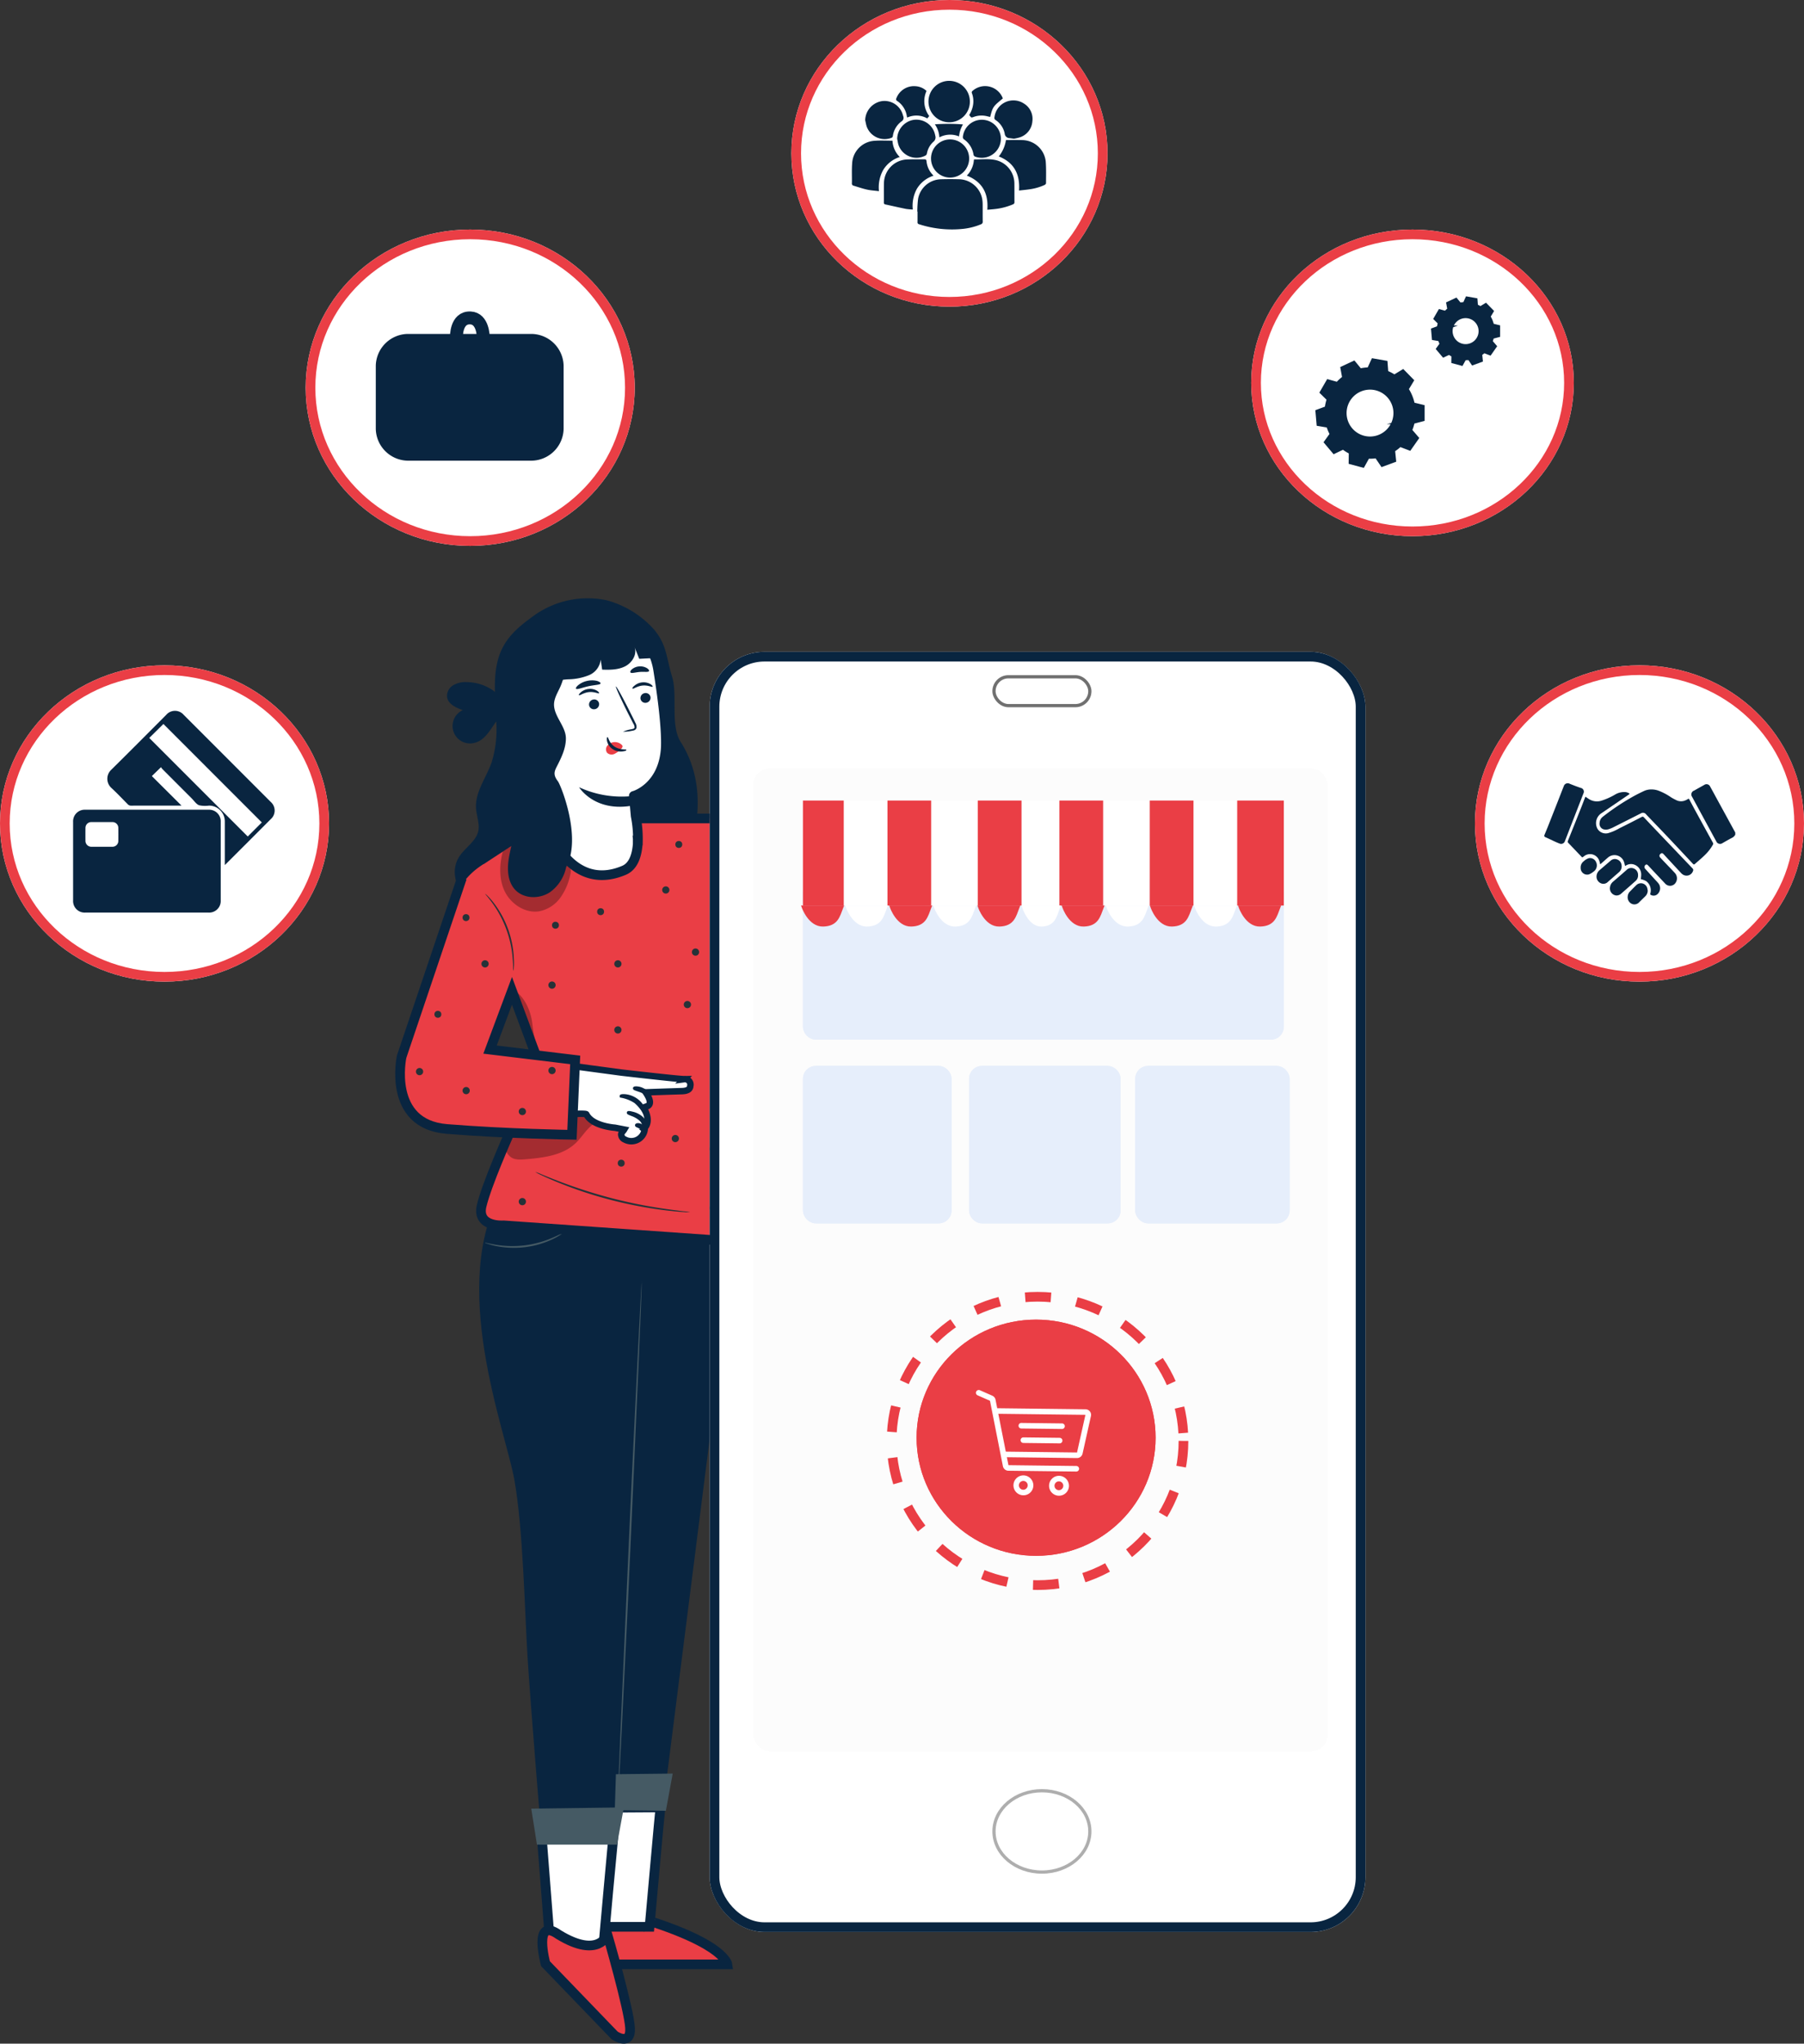 <svg xmlns="http://www.w3.org/2000/svg" width="559.195" height="633.135" viewBox="0 0 559.195 633.135">
  <rect x="0" y="0" width="559.195" height="633.135" fill="#333333" stroke="none"/>
  <g id="Grupo_3844" data-name="Grupo 3844" transform="translate(-740.305 -972.241)">
    <g id="Elipse_135" data-name="Elipse 135" transform="translate(985.607 972.241)" fill="#fff" stroke="#ea3e45" stroke-width="3">
      <ellipse cx="49" cy="47.5" rx="49" ry="47.5" stroke="none"/>
      <ellipse cx="49" cy="47.5" rx="47.5" ry="46" fill="none"/>
    </g>
    <g id="Elipse_136" data-name="Elipse 136" transform="translate(835.054 1043.354)" fill="#fff" stroke="#ea3e45" stroke-width="3">
      <ellipse cx="51" cy="49" rx="51" ry="49" stroke="none"/>
      <ellipse cx="51" cy="49" rx="49.5" ry="47.5" fill="none"/>
    </g>
    <g id="Elipse_139" data-name="Elipse 139" transform="translate(740.305 1178.354)" fill="#fff" stroke="#ea3e45" stroke-width="3">
      <ellipse cx="51" cy="49" rx="51" ry="49" stroke="none"/>
      <ellipse cx="51" cy="49" rx="49.5" ry="47.5" fill="none"/>
    </g>
    <g id="Elipse_137" data-name="Elipse 137" transform="translate(1128.148 1043.354)" fill="#fff" stroke="#ea3e45" stroke-width="3">
      <ellipse cx="50" cy="47.5" rx="50" ry="47.5" stroke="none"/>
      <ellipse cx="50" cy="47.5" rx="48.5" ry="46" fill="none"/>
    </g>
    <g id="Elipse_138" data-name="Elipse 138" transform="translate(1197.5 1178.354)" fill="#fff" stroke="#ea3e45" stroke-width="3">
      <ellipse cx="51" cy="49" rx="51" ry="49" stroke="none"/>
      <ellipse cx="51" cy="49" rx="49.5" ry="47.5" fill="none"/>
    </g>
    <g id="Grupo_3439" data-name="Grupo 3439" transform="translate(1004.361 997.289)">
      <path id="Caminho_8444" data-name="Caminho 8444" d="M526.478,559.47a35.072,35.072,0,0,1,.238-3.94,7.4,7.4,0,0,1,7.042-6.087q2.936-.087,5.876,0a7.483,7.483,0,0,1,6.985,6.237,11,11,0,0,1,.119,1.549c.014,1.759-.012,3.518.017,5.277a.814.814,0,0,1-.568.9,19.991,19.991,0,0,1-5.254,1.375,33.038,33.038,0,0,1-13.9-1.4.581.581,0,0,1-.491-.675c.016-1.079.005-2.158.005-3.238Z" transform="translate(-506.192 -518.957)" fill="#092540"/>
      <path id="Caminho_8445" data-name="Caminho 8445" d="M528.4,546.509a9.323,9.323,0,0,0-5.13,4.021,10.845,10.845,0,0,0-1.287,6.45,18.512,18.512,0,0,1-2.137-.186c-2.109-.429-4.206-.918-6.31-1.37a.554.554,0,0,1-.525-.64c.023-2.038-.022-4.077.032-6.115a7.461,7.461,0,0,1,7.017-7.186c1.834-.084,3.676-.031,5.514-.051.427,0,.623.118.664.6a6.99,6.99,0,0,0,1.776,4.043C528.12,546.2,528.228,546.313,528.4,546.509Z" transform="translate(-503.092 -517.123)" fill="#092540"/>
      <path id="Caminho_8446" data-name="Caminho 8446" d="M508.524,549.563c-1.308-.164-2.529-.226-3.7-.487-1.416-.316-2.8-.8-4.189-1.216a.654.654,0,0,1-.5-.752c.041-2.04-.077-4.088.077-6.118a7.381,7.381,0,0,1,7.046-7.041c1.787-.132,3.591-.022,5.451-.022a7.681,7.681,0,0,0,2.261,5.046,9.339,9.339,0,0,0-5.149,4.047A11.072,11.072,0,0,0,508.524,549.563Z" transform="translate(-500.124 -515.385)" fill="#092540"/>
      <path id="Caminho_8447" data-name="Caminho 8447" d="M565.565,549.318c.342-5.056-1.538-8.691-6.276-10.565a10.614,10.614,0,0,0,2.218-5.04,2.375,2.375,0,0,1,.333-.035c1.64,0,3.28-.026,4.919.021a7.416,7.416,0,0,1,7.081,6.6c.174,2.247.1,4.514.093,6.772,0,.177-.254.429-.449.52a16.533,16.533,0,0,1-4.525,1.322C567.874,549.082,566.78,549.177,565.565,549.318Z" transform="translate(-513.747 -515.336)" fill="#092540"/>
      <path id="Caminho_8448" data-name="Caminho 8448" d="M552.773,557.042c.388-5.058-1.536-8.66-6.354-10.579a7.631,7.631,0,0,0,2.195-4.93c.072-.042.106-.079.139-.079,2.291.024,4.605-.309,6.863.265a7.484,7.484,0,0,1,5.547,7.079c.031,1.958,0,3.918.021,5.877a.666.666,0,0,1-.485.706,19.585,19.585,0,0,1-5.424,1.428C554.484,556.906,553.689,556.958,552.773,557.042Z" transform="translate(-510.784 -517.11)" fill="#092540"/>
      <path id="Caminho_8449" data-name="Caminho 8449" d="M537.38,522.684a6.417,6.417,0,1,1,6.427-6.394A6.377,6.377,0,0,1,537.38,522.684Z" transform="translate(-507.227 -509.851)" fill="#092540"/>
      <path id="Caminho_8450" data-name="Caminho 8450" d="M543.823,539.384a5.91,5.91,0,1,1-5.872-5.961A5.93,5.93,0,0,1,543.823,539.384Z" transform="translate(-507.465 -515.279)" fill="#092540"/>
      <path id="Caminho_8451" data-name="Caminho 8451" d="M518.369,531.4a6.121,6.121,0,0,1,4.8-5.817,5.952,5.952,0,0,1,6.616,3.491,7.078,7.078,0,0,1,.4,1.377,1.721,1.721,0,0,1-.561,1.853,6.367,6.367,0,0,0-2.037,3.654.9.9,0,0,1-.519.666,5.9,5.9,0,0,1-8.3-3.36C518.582,532.658,518.5,532.021,518.369,531.4Z" transform="translate(-504.325 -513.446)" fill="#092540"/>
      <path id="Caminho_8452" data-name="Caminho 8452" d="M563.582,529.576c-.543-.07-.938-.118-1.333-.172a1.514,1.514,0,0,1-1.528-1.389,6.579,6.579,0,0,0-2.834-4.224.743.743,0,0,1-.353-.8,5.915,5.915,0,0,1,9.141-4.3,5.554,5.554,0,0,1,2.62,5.5,5.647,5.647,0,0,1-4.039,5.014A13.781,13.781,0,0,1,563.582,529.576Z" transform="translate(-513.34 -511.658)" fill="#092540"/>
      <path id="Caminho_8453" data-name="Caminho 8453" d="M556.61,531.394a5.931,5.931,0,0,1-7.861,5.574.852.852,0,0,1-.637-.747,7.046,7.046,0,0,0-2.874-4.6.861.861,0,0,1-.406-.89,5.909,5.909,0,0,1,11.779.667Z" transform="translate(-510.416 -513.447)" fill="#092540"/>
      <path id="Caminho_8454" data-name="Caminho 8454" d="M505.487,523.88a6.165,6.165,0,0,1,5.237-5.9,5.92,5.92,0,0,1,6.377,4.067c.068.209.125.42.19.63a1.27,1.27,0,0,1-.557,1.6,6.784,6.784,0,0,0-2.672,4.53.638.638,0,0,1-.443.56,5.915,5.915,0,0,1-7.646-3.466C505.756,525.249,505.646,524.556,505.487,523.88Z" transform="translate(-501.359 -511.709)" fill="#092540"/>
      <path id="Caminho_8455" data-name="Caminho 8455" d="M528.212,521.249c-.159.19-.276.327-.39.465-.064.076-.127.153-.218.264a6.886,6.886,0,0,0-6.207-.269,2.035,2.035,0,0,1-.115-.326,6.891,6.891,0,0,0-3.029-4.827.557.557,0,0,1-.243-.784A5.815,5.815,0,0,1,523.933,512a5.389,5.389,0,0,1,3.436,1.47A7.689,7.689,0,0,0,528.212,521.249Z" transform="translate(-504.227 -510.34)" fill="#092540"/>
      <path id="Caminho_8456" data-name="Caminho 8456" d="M547.381,520.9a8.1,8.1,0,0,0,1.242-3.493,7.066,7.066,0,0,0-.4-3.238.572.572,0,0,1,.183-.72,5.872,5.872,0,0,1,9.349,2.194.7.7,0,0,1,.023.167c-3.032,2.484-3.1,2.586-3.9,5.718-.3-.072-.609-.141-.913-.217a7.1,7.1,0,0,0-4.184.2c-.744.264-.742.272-1.23-.373C547.5,521.074,547.459,521.007,547.381,520.9Z" transform="translate(-511.005 -510.335)" fill="#092540"/>
      <path id="Caminho_8457" data-name="Caminho 8457" d="M542.261,527.331a8.961,8.961,0,0,0-1.223,3.716,7.211,7.211,0,0,0-6.1.294,7.6,7.6,0,0,0-1.4-4.038A59.571,59.571,0,0,1,542.261,527.331Z" transform="translate(-507.817 -513.835)" fill="#092540"/>
    </g>
    <g id="Grupo_1340" data-name="Grupo 1340" transform="translate(857.714 1070.729)">
      <path id="Caminho_7324" data-name="Caminho 7324" d="M1105.895,482.261h-37.681a9.153,9.153,0,0,1-9.345-8.891V453.735a9.153,9.153,0,0,1,9.345-8.891h37.681a9.153,9.153,0,0,1,9.345,8.891V473.37A9.153,9.153,0,0,1,1105.895,482.261Z" transform="translate(-1058.869 -438.954)" fill="#092540" stroke="#092540" stroke-miterlimit="10" stroke-width="1.848"/>
      <path id="Caminho_7325" data-name="Caminho 7325" d="M1083.078,441.393s-.193-6.08,4.32-5.885c3.984.172,3.976,5.885,3.976,5.885" transform="translate(-1058.993 -435.503)" fill="none" stroke="#092540" stroke-miterlimit="10" stroke-width="4"/>
    </g>
    <g id="Grupo_3432" data-name="Grupo 3432" transform="translate(1149.093 1065.161)">
      <path id="Caminho_1288" data-name="Caminho 1288" d="M243.961,74.31l.754-1.658,2,.351.139,1.826a8.143,8.143,0,0,1,1.73.908l1.586-.961,1.413,1.442-.961,1.6a8.016,8.016,0,0,1,1.25,3.052l1.821.442V83.32l-1.836.481a8.047,8.047,0,0,1-.577,1.812l1.245,1.442L251.371,88.7l-1.769-.673a8.35,8.35,0,0,1-1.5,1.154l.193,1.893-1.889.692L245.34,90.2a7.682,7.682,0,0,1-1.326.115,4.35,4.35,0,0,1-.567-.024l-.918,1.653-1.946-.524.024-1.869a8.255,8.255,0,0,1-1.634-1.023l-1.677.8L236,87.789l1.072-1.494a7.94,7.94,0,0,1-.759-1.8l-1.807-.3-.173-2,1.716-.634a8.1,8.1,0,0,1,.442-1.922l-1.288-1.264,1.009-1.745,1.735.48a7.69,7.69,0,0,1,1.442-1.326L239.064,74l1.821-.85,1.144,1.393A8.034,8.034,0,0,1,243.961,74.31ZM244,77.289a5.027,5.027,0,1,0,5.026,5.027h0A5.026,5.026,0,0,0,244,77.289Z" transform="translate(-198.488 -72.652)" fill="#092540" stroke="#092540" stroke-linecap="round" stroke-miterlimit="10" stroke-width="2"/>
      <path id="Caminho_1574" data-name="Caminho 1574" d="M250.155,75.377l1.24-2.725,3.285.577.229,3a13.383,13.383,0,0,1,2.843,1.493l2.606-1.58,2.322,2.369-1.58,2.622a13.174,13.174,0,0,1,2.054,5.015l2.993.727v3.308l-3.017.79a13.229,13.229,0,0,1-.948,2.977l2.046,2.369-1.9,2.708-2.907-1.106a13.723,13.723,0,0,1-2.464,1.9l.316,3.111-3.1,1.137-1.753-2.582a12.626,12.626,0,0,1-2.179.189,7.155,7.155,0,0,1-.932-.04l-1.508,2.717-3.2-.861.039-3.072a13.565,13.565,0,0,1-2.685-1.682l-2.756,1.319-2.125-2.528,1.761-2.456a13.051,13.051,0,0,1-1.248-2.962l-2.969-.5-.285-3.293,2.819-1.042a13.315,13.315,0,0,1,.727-3.159l-2.116-2.077,1.658-2.867,2.851.789a12.637,12.637,0,0,1,2.369-2.179l-.537-2.915,2.993-1.4,1.88,2.29A13.2,13.2,0,0,1,250.155,75.377Zm.063,4.9a8.261,8.261,0,1,0,8.26,8.261h0A8.26,8.26,0,0,0,250.218,80.273Z" transform="translate(-234.336 -53.485)" fill="#092540" stroke="#092540" stroke-linecap="round" stroke-miterlimit="10" stroke-width="2"/>
    </g>
    <g id="Grupo_3429" data-name="Grupo 3429" transform="translate(1218.992 1214.912)">
      <path id="Caminho_8475" data-name="Caminho 8475" d="M315.705,416.715a.47.47,0,0,0,.248.612c1.284.553,3.336,1.6,4.42,1.986a1.229,1.229,0,0,0,1.7-.76q1.039-2.661,2.07-5.325,1.837-4.728,3.674-9.457a1.169,1.169,0,0,0-.795-1.666c-1.175-.391-2.33-.836-3.479-1.3a1.274,1.274,0,0,0-1.828.746c-.6,1.506-1.18,3.017-1.773,4.524q-1.592,4.049-3.19,8.1Z" transform="translate(-315.669 -400.667)" fill="#092540"/>
      <path id="Caminho_8476" data-name="Caminho 8476" d="M675.708,418.4a2.269,2.269,0,0,1-1.132,1.038c-.948.5-1.875,1.044-2.811,1.568a1.287,1.287,0,0,1-1.96-.55c-.681-1.237-1.353-2.48-2.027-3.721q-1.733-3.189-3.464-6.379-.995-1.833-1.986-3.668a1.268,1.268,0,0,1,.58-1.924q1.607-.9,3.214-1.79a1.214,1.214,0,0,1,1.77.478c.615,1.1,1.209,2.209,1.813,3.314l5.736,10.49.266.487Z" transform="translate(-616.504 -402.494)" fill="#092540"/>
      <path id="Caminho_8477" data-name="Caminho 8477" d="M380.945,443.585c-.088-.342-.149-.629-.237-.908a3.006,3.006,0,0,0-4.832-1.563c-.553.408-.441.412-.894-.058-1.323-1.373-2.632-2.76-3.952-4.136a.5.5,0,0,1-.095-.617q2.02-5.028,4.017-10.066c.448-1.129.879-2.265,1.32-3.4.03-.076.072-.148.1-.2.42.28.807.558,1.213.806a4.594,4.594,0,0,0,3.889.375,20.655,20.655,0,0,0,4.088-1.852,5.506,5.506,0,0,1,3.246-.762,2.46,2.46,0,0,1,1.268.532,4.173,4.173,0,0,1-.328.278q-4.278,2.916-8.557,5.83a3.644,3.644,0,0,0-1.039,4.822,3.014,3.014,0,0,0,3.278,1.248,15.509,15.509,0,0,0,3.483-1.512c2.32-1.138,4.617-2.324,6.916-3.506.325-.167.5-.037.7.178q2.055,2.175,4.119,4.342,2.211,2.322,4.428,4.638,3.257,3.415,6.516,6.827a.661.661,0,0,1,.123.753,2.107,2.107,0,0,1-3.137,1.121,3.241,3.241,0,0,1-.621-.532q-2.689-2.889-5.366-5.788c-.357-.384-.6-.4-.954-.092a.722.722,0,0,0-.124,1.1c.636.7,1.295,1.37,1.945,2.053.862.905,1.737,1.8,2.582,2.718a2.461,2.461,0,0,1,.307,3.037,2.033,2.033,0,0,1-3.221.345q-2.636-2.78-5.253-5.578c-.413-.44-.612-.493-.93-.212a.8.8,0,0,0-.049,1.172q1.47,1.62,2.949,3.23c.362.4.738.781,1.082,1.194a2.453,2.453,0,0,1-.444,3.592,1.769,1.769,0,0,1-1.757.107.355.355,0,0,1-.234-.51,3.516,3.516,0,0,0-1.356-3.835,6.468,6.468,0,0,0-1.334-.515,1.282,1.282,0,0,0-.262-.042c.04-.514.11-1,.109-1.488a3.236,3.236,0,0,0-2.161-3.042,2.945,2.945,0,0,0-2.474.233c-.122.066-.245.128-.373.194a11.659,11.659,0,0,0-.288-1.166,3.115,3.115,0,0,0-5.083-1.38c-.685.6-1.365,1.2-2.047,1.805C381.148,443.425,381.07,443.484,380.945,443.585Z" transform="translate(-363.606 -418.485)" fill="#092540"/>
      <path id="Caminho_8478" data-name="Caminho 8478" d="M462.051,415.055a6.255,6.255,0,0,1,2.189.422,18.366,18.366,0,0,1,3.84,2.054,17.806,17.806,0,0,0,1.86.976,3.379,3.379,0,0,0,2.707-.15,2.319,2.319,0,0,0,.549-.294c.261-.2.387-.11.523.149q.942,1.787,1.909,3.561,2.671,4.886,5.358,9.764a.6.6,0,0,1,0,.664,14.31,14.31,0,0,1-2.572,3.272c-.955.932-1.993,1.779-2.989,2.669-.238.213-.4.193-.626-.047q-3.826-4.1-7.673-8.174c-2.171-2.291-4.366-4.558-6.55-6.837-.106-.111-.209-.224-.311-.339a1.2,1.2,0,0,0-1.57-.287q-4.16,2.11-8.327,4.205a9.715,9.715,0,0,1-1.779.745,2.94,2.94,0,0,1-1.418.023,1.788,1.788,0,0,1-1.3-2,2.569,2.569,0,0,1,1-1.918,72.75,72.75,0,0,1,9.28-6.2c1.149-.653,2.341-1.234,3.537-1.8A5.455,5.455,0,0,1,462.051,415.055Z" transform="translate(-428.728 -413.157)" fill="#092540"/>
      <path id="Caminho_8479" data-name="Caminho 8479" d="M472.171,608.416a2.2,2.2,0,0,1-1.845-2.589,2.67,2.67,0,0,1,.941-1.676q2.116-1.8,4.2-3.639a2.007,2.007,0,0,1,2.247-.439,2.116,2.116,0,0,1,1.3,2,2.216,2.216,0,0,1-.736,1.829q-2.295,2.044-4.616,4.06A2.1,2.1,0,0,1,472.171,608.416Z" transform="translate(-449.946 -573.677)" fill="#092540"/>
      <path id="Caminho_8480" data-name="Caminho 8480" d="M438.727,584.3a2.608,2.608,0,0,1,.9-1.948q1.747-1.5,3.494-2.992a1.924,1.924,0,0,1,2.061-.335,2.03,2.03,0,0,1,1.281,1.593,2.373,2.373,0,0,1-.84,2.383c-1.125.976-2.241,1.963-3.364,2.942a1.952,1.952,0,0,1-2.244.409A2.232,2.232,0,0,1,438.727,584.3Z" transform="translate(-422.531 -555.41)" fill="#092540"/>
      <path id="Caminho_8481" data-name="Caminho 8481" d="M518.311,638.173a2.531,2.531,0,0,1-.778,1.771q-.918.894-1.836,1.79a2,2,0,0,1-2.4.5,2.223,2.223,0,0,1-1.2-2.2,2.371,2.371,0,0,1,.66-1.538c.682-.7,1.359-1.4,2.063-2.073a2.037,2.037,0,0,1,3.324.914A8.089,8.089,0,0,1,518.311,638.173Z" transform="translate(-486.24 -604.929)" fill="#092540"/>
      <path id="Caminho_8482" data-name="Caminho 8482" d="M401.367,579.6a2.354,2.354,0,0,1,.97-2.045,4.031,4.031,0,0,1,1.586-.954,2.044,2.044,0,0,1,2.124,1.022,2.357,2.357,0,0,1-.757,3.207,4.962,4.962,0,0,1-1.4.812A2.023,2.023,0,0,1,401.367,579.6Z" transform="translate(-390.088 -553.416)" fill="#092540"/>
    </g>
    <g id="Grupo_3440" data-name="Grupo 3440" transform="translate(468.964 896.819)">
      <path id="Caminho_8541" data-name="Caminho 8541" d="M316.913,536h19.112a3.591,3.591,0,0,1,3.736,3.764q0,12.168,0,24.336a3.588,3.588,0,0,1-3.735,3.766H297.738A3.577,3.577,0,0,1,294,564.1q0-12.168,0-24.336A3.588,3.588,0,0,1,297.737,536Zm-14.022,11.472c1.1,0,2.206.01,3.308,0a1.8,1.8,0,0,0,1.818-1.8q.025-2,0-4.008a1.8,1.8,0,0,0-1.852-1.835q-3.245-.014-6.489,0a1.8,1.8,0,0,0-1.849,1.83q-.019,1.972,0,3.944a1.819,1.819,0,0,0,1.883,1.869C300.771,547.479,301.831,547.473,302.892,547.473Z" transform="translate(0 -209.724)" fill="#092540"/>
      <path id="Caminho_8542" data-name="Caminho 8542" d="M393.932,313.088l-2.843,2.764,9.192,9.15H399.5c-4.949,0-9.9-.006-14.847.01a1.336,1.336,0,0,1-1.049-.443c-1.684-1.71-3.339-3.454-5.1-5.083a3.827,3.827,0,0,1,.018-5.608c5.706-5.618,11.342-11.307,17-16.97a3.57,3.57,0,0,1,5.431-.034q13.5,13.488,26.99,26.99a3.548,3.548,0,0,1-.007,5.342q-6.908,6.925-13.831,13.835c-.09.09-.185.174-.4.375v-.75q0-6.372,0-12.745A4.894,4.894,0,0,0,408.782,325a8.584,8.584,0,0,1-3.083-.119c-.89-.373-1.518-1.378-2.254-2.113q-4.576-4.571-9.144-9.151A3.335,3.335,0,0,1,393.932,313.088Zm-3.645-9.05,30.528,30.528,4.357-4.356-30.5-30.5Z" transform="translate(-72.677)" fill="#092540"/>
    </g>
    <g id="freepik--Character--inject-194" transform="translate(863.609 1157.592)">
      <path id="Caminho_8543" data-name="Caminho 8543" d="M177.008,137.275c-3.358-5.249-.884-14.315-2.7-20.269s-1.567-9.636-5.451-14.449a30.217,30.217,0,0,0-14.874-9.233,28.528,28.528,0,0,0-23,5.137c-3.358,2.429-6.715,5.16-8.775,8.775-2.541,4.4-2.932,9.368-2.809,14.55l-.325-.336a14.681,14.681,0,0,0-8.528-2.764,7.45,7.45,0,0,0-4.107.985,3.9,3.9,0,0,0-1.891,3.581c.291,2.238,2.764,3.358,4.88,4.119a5.406,5.406,0,0,0,3.872,10.073c3.011-.839,4.611-3.94,6.5-6.57a34.4,34.4,0,0,1-1.444,12.736c-1.7,4.79-5.2,9.233-4.813,14.292.179,2.238,1.119,4.544.727,6.794-.694,3.481-4.477,5.428-6.2,8.506-2.362,4.074-.739,9.558,2.608,12.871s8.013,4.913,12.569,6.1c10.8,2.82,23.089,3.716,32.378-2.473l26.033-26.547C182.749,156.469,182.917,146.609,177.008,137.275Z" transform="translate(-89.285 -92.721)" fill="#092540"/>
      <path id="Caminho_8544" data-name="Caminho 8544" d="M164.554,458.28v1.276s22.037,8.125,22.384,12.255l-43.268,1.03.246-14.415A24.813,24.813,0,0,0,164.554,458.28Z" transform="translate(-84.621 -49.147)" fill="#ea3e45"/>
      <g id="Grupo_3441" data-name="Grupo 3441" transform="translate(62.664 413.728)" opacity="0.6">
        <path id="Caminho_8545" data-name="Caminho 8545" d="M148.064,462.435a1.758,1.758,0,0,0-1.119,2.048,1.691,1.691,0,0,0,2.015,1.175,1.869,1.869,0,0,0,1.231-2.171,1.769,1.769,0,0,0-2.238-1" transform="translate(-146.9 -462.386)" fill="#fff"/>
      </g>
      <path id="Caminho_8547" data-name="Caminho 8547" d="M162.914,459.549c0,.213-1.052.336-2.07,1.03s-1.556,1.612-1.757,1.533.09-1.309,1.343-2.138S162.959,459.348,162.914,459.549Z" transform="translate(-82.79 -49.017)" fill="#263238"/>
      <path id="Caminho_8550" data-name="Caminho 8550" d="M120.915,256.17l71.931,16.34-1.354,9.11L170.909,444l-14.225-.325-1.466,11.987L132.677,456s-3.358-40.5-4.242-54.964-1.354-39.3-4.063-54.65S103.5,285.37,120.915,256.17Z" transform="translate(-88.223 -73.238)" fill="#092540"/>
      <path id="Caminho_8551" data-name="Caminho 8551" d="M166.042,427.41c-.168,1.276-3.358,37-3.358,37H146.355l-2.865-36.855Z" transform="translate(-84.642 -52.827)" fill="#fff" stroke="#092540" stroke-width="3"/>
      <path id="Caminho_8552" data-name="Caminho 8552" d="M153.171,433.51c-.157,1.276-3.358,37-3.358,37H133.5l-2.865-36.855Z" transform="translate(-86.175 -52.1)" fill="#fff" stroke="#092540" stroke-width="3"/>
      <path id="Caminho_8553" data-name="Caminho 8553" d="M168.962,418.05l-2.115,11.528-15.837-.19.347-11.147Z" transform="translate(-83.746 -53.942)" fill="#455a64"/>
      <path id="Caminho_8554" data-name="Caminho 8554" d="M159.233,281.81a2.325,2.325,0,0,1,0,.414v1.22c0,1.119-.09,2.686-.157,4.689-.168,4.119-.4,10.006-.705,17.269-.649,14.605-1.544,34.7-2.529,56.956s-2.015,42.362-2.708,56.967c-.369,7.252-.672,13.139-.884,17.258-.112,2-.2,3.581-.269,4.689l-.09,1.22a2.559,2.559,0,0,1,0,.414,2.453,2.453,0,0,1,0-.425v-1.22c0-1.119.09-2.675.157-4.689.168-4.119.4-10.006.705-17.269.649-14.606,1.544-34.7,2.529-56.956s2.015-42.35,2.708-56.956c.369-7.252.672-13.151.884-17.258.112-2,.2-3.581.269-4.689,0-.515.067-.918.09-1.22A2.325,2.325,0,0,1,159.233,281.81Z" transform="translate(-83.642 -70.182)" fill="#455a64"/>
      <path id="Caminho_8555" data-name="Caminho 8555" d="M156.576,427.41l-2.115,11.528H129.637l-1.757-11.147Z" transform="translate(-86.503 -52.827)" fill="#455a64"/>
      <path id="Caminho_8556" data-name="Caminho 8556" d="M133.365,461.81s11.494,8.159,17.057,1.119l1.455,3.425,6.536,24.376a3.256,3.256,0,0,1-1.835,3.906,3.156,3.156,0,0,1-3.358-.638c-4.723-4.477-22.037-21.119-21.869-23.38l.067-5.977a3.066,3.066,0,0,1,1.936-2.809Z" transform="translate(-86.09 -48.726)" fill="#ea3e45"/>
      <path id="Caminho_8564" data-name="Caminho 8564" d="M252.109,168.678s6.033-8.618,7.342-9.345,12.412-2.921,13.262-2.507,13.218,4.589,11.528,5.865-10.308-1.735-10.308-1.735l-1.276.4s7.465,2.417,8.954,3.6.548,2.832-.828,2.462-7.834-2.7-8.271-2.485,6.961,2.932,7.7,3.548c1.007.828.817,2.809-.571,2.5-.817-.19-7.722-3.179-7.722-3.179a63.69,63.69,0,0,1,5.82,3.682c.727.951-.146,2.082-1.343,1.623-.817-.325-4.555-2.876-5.652-3.358,0,0-1.119.112-2.406,2.115s-7.611,6.144-7.611,6.144l-4.264,2.518-7.163-9.916Z" transform="translate(-72.03 -85.086)" fill="#ffbe9d"/>
      <path id="Caminho_8565" data-name="Caminho 8565" d="M254.39,168.588a2.563,2.563,0,0,0,2.955.459c.985-.4,1.813-1.119,2.776-1.612,2.865-1.41,6.525-.4,9.323-1.947.392-.224.806-.6.672-1.041s-.6-.515-1.018-.56L258.587,162.5" transform="translate(-71.423 -84.403)" fill="#ffbe9d"/>
      <path id="Caminho_8566" data-name="Caminho 8566" d="M258.593,162.5a3.989,3.989,0,0,1,1.119,0l3.111.325,4.611.537,1.321.168a2.061,2.061,0,0,1,1.488.56.872.872,0,0,1,0,1,1.79,1.79,0,0,1-.627.6,7.769,7.769,0,0,1-1.444.6,41.876,41.876,0,0,1-5.674.694,7.947,7.947,0,0,0-2.294.649,14.2,14.2,0,0,0-1.847,1.119,3.76,3.76,0,0,1-3.111.582c-.75-.28-.94-.739-.907-.727a3.039,3.039,0,0,0,.974.492,3.614,3.614,0,0,0,2.82-.716,20.509,20.509,0,0,1,1.847-1.119,8.283,8.283,0,0,1,2.44-.739,48.774,48.774,0,0,0,5.6-.727,6.852,6.852,0,0,0,1.309-.548c.381-.213.6-.56.436-.727a2.238,2.238,0,0,0-1.119-.336l-1.332-.19-4.589-.672c-1.3-.19-2.361-.369-3.089-.5A4.458,4.458,0,0,1,258.593,162.5Z" transform="translate(-71.43 -84.407)" fill="#eb996e"/>
      <path id="Caminho_8567" data-name="Caminho 8567" d="M282.2,162.326a6.208,6.208,0,0,1-2.417.28,14.233,14.233,0,0,1-2.63-.3c-.963-.257-1.992-.582-3.089-.907l-2.317-.716h.146a35.921,35.921,0,0,1-5.753.862,34.206,34.206,0,0,1,5.6-1.433h.145l2.306.683,3.044.94a16.835,16.835,0,0,0,2.529.425C281.272,162.3,282.189,162.225,282.2,162.326Z" transform="translate(-70.023 -84.688)" fill="#eb996e"/>
      <path id="Caminho_8568" data-name="Caminho 8568" d="M169.7,153.587s13.52-.727,20.313,2.608,36.721,23.917,36.721,23.917l30.666-11.36,10.856,14.717-26.592,19.362a22.573,22.573,0,0,1-21.556,2.048l-34.4-13.665Z" transform="translate(-81.518 -85.474)" fill="#ea3e45"/>
      <path id="Caminho_8569" data-name="Caminho 8569" d="M222.5,191.744a6.72,6.72,0,0,1-1.03-1.947,20.128,20.128,0,0,1-1.287-5.182,19.664,19.664,0,0,1,.146-5.327,6.962,6.962,0,0,1,.582-2.138,38.126,38.126,0,0,0-.2,7.409A38.177,38.177,0,0,0,222.5,191.744Z" transform="translate(-75.515 -82.657)" fill="#263238"/>
      <g id="Grupo_3445" data-name="Grupo 3445" transform="translate(143.403 94.84)" opacity="0.3">
        <path id="Caminho_8570" data-name="Caminho 8570" d="M220.752,177.46c-1.265,1.119-1.533,2.943-1.634,4.622a44.427,44.427,0,0,0,.19,7.521,9.8,9.8,0,0,0,1.063,3.951,1.871,1.871,0,0,0,1.119.985c.873.2,1.656-.739,1.679-1.645a5.594,5.594,0,0,0-.817-2.518A18.657,18.657,0,0,1,220.8,178.21" transform="translate(-219.04 -177.46)"/>
      </g>
      <path id="Caminho_8571" data-name="Caminho 8571" d="M129.055,158.953c-.66.224-7.924,4.947-13.643,8.707a9.86,9.86,0,0,0-3.581,12.244l14.191,31.9,4.969,19.329-16.105,42.328,1.119,4.7,77.146,6.592,3.76-8.864L192.436,235.6V185.008L180.124,153.48l-21.2.269Z" transform="translate(-88.518 -85.478)" fill="#ea3e45"/>
      <g id="Grupo_3446" data-name="Grupo 3446" transform="translate(98.813 70.374)" opacity="0.3">
        <path id="Caminho_8572" data-name="Caminho 8572" d="M181.3,155.6a2.416,2.416,0,0,1,2.238,1.421,7.118,7.118,0,0,1,.571,2.787c.907,13.7.381,30.442.168,44.51l.963,43.391c-4.119-7.678-4.477-16.788-4.857-25.428q-.415-11.74-.862-23.5c-.481-12.983.157-25.965-.325-38.948C179.178,158.129,179.569,155.813,181.3,155.6Z" transform="translate(-179.199 -155.6)"/>
      </g>
      <g id="Grupo_3447" data-name="Grupo 3447" transform="translate(33.339 121.186)" opacity="0.3">
        <path id="Caminho_8573" data-name="Caminho 8573" d="M120.779,248.846c.414-1.365,1.489-3.906,1.489-3.906,3.895-6.368,6.861-16.889,6.391-24.331,0,0-1.824-7.689-3.794-14.9L122.793,201l.134.067c3.481,1.6,5.6,6.368,6.088,10.162s.951,8.137,3.839,10.744c1.891,1.724,4.544,2.373,6.6,3.895a9.523,9.523,0,0,1,3.816,7.767c0,1.253-.257,2.72.649,3.6,1.119,1.052,2.809.5,4.208,0s3.29-.806,4.063.47a2.518,2.518,0,0,1-.817,3.033,21.322,21.322,0,0,1-2.955,1.7c-2.429,1.466-3.816,4.152-5.865,6.111-4.063,3.917-10.162,4.6-15.781,5.07-1.656.145-3.537.2-4.712-.974A3.993,3.993,0,0,1,120.779,248.846Z" transform="translate(-120.698 -201)"/>
      </g>
      <path id="Caminho_8574" data-name="Caminho 8574" d="M115,271.408c0-.1,1.377.3,3.581.66a32.012,32.012,0,0,0,8.7.168A31.656,31.656,0,0,0,135.694,270c2.059-.862,3.268-1.567,3.358-1.477s-.257.235-.795.582a20.1,20.1,0,0,1-2.35,1.276,28.151,28.151,0,0,1-17.359,2.071,19.111,19.111,0,0,1-2.585-.694A3.349,3.349,0,0,1,115,271.408Z" transform="translate(-88.038 -71.767)" fill="#455a64"/>
      <path id="Caminho_8575" data-name="Caminho 8575" d="M162.516,235.19l-.4-.616s2.35,3.223,1.4,5.82a2.919,2.919,0,0,1-.627,1.03,4.185,4.185,0,0,1-6.2,3.682,1.736,1.736,0,0,1-1.119-1.668,2.232,2.232,0,0,1,.571-.951,3.051,3.051,0,0,0,.347-.481l-2.876-.56s-6.973-.425-8.853-4.152c-.3-.593-15.255.582-15.255.582l1.119-16.866,25.025,3.358s17.717,2.048,19.44,2.037a1.713,1.713,0,0,1,1.926,1.468,1.692,1.692,0,0,1-.024.591c-.067,1.119-.929,1.589-2.641,1.656-.582,0-11.192.369-11.192.369h0c.9,1.321,2.037,3.447.638,4.219Z" transform="translate(-86.31 -77.429)" fill="#fff" stroke="#092540" stroke-width="2"/>
      <path id="Caminho_8576" data-name="Caminho 8576" d="M154.46,235.467c0-.078.481-.09,1.265,0a6.419,6.419,0,0,1,2.921.985,3.433,3.433,0,0,1,1.612,2.664c0,.839-.325,1.276-.381,1.242a11.731,11.731,0,0,0,0-1.2,3.358,3.358,0,0,0-1.522-2.238,8.256,8.256,0,0,0-2.675-1.063C154.908,235.679,154.438,235.545,154.46,235.467Z" transform="translate(-48.697 -95.298) rotate(8)" fill="#092540" stroke="#092540" stroke-width="1"/>
      <path id="Caminho_8577" data-name="Caminho 8577" d="M154.65,230.754c0-.067.582-.078,1.444.213a7.133,7.133,0,0,1,2.977,1.936,6.994,6.994,0,0,1,1.656,3.123c.213.9.157,1.466.09,1.466a12.182,12.182,0,0,0-2.182-4.2A12,12,0,0,0,154.65,230.754Z" transform="translate(-126.575 -42.78) rotate(-11)" fill="#092540" stroke="#092540" stroke-width="1"/>
      <path id="Caminho_8578" data-name="Caminho 8578" d="M156.47,228.373c0-.157,1.018-.224,2.149.224s1.847,1.119,1.746,1.276-.907-.336-1.959-.739S156.459,228.529,156.47,228.373Z" transform="translate(-83.095 -76.566)" fill="#092540" stroke="#092540" stroke-width="1"/>
      <path id="Caminho_8579" data-name="Caminho 8579" d="M156.606,240.712c-.134.078-.571-.437-1.309-.672s-1.4-.09-1.466-.246.672-.627,1.645-.3S156.774,240.667,156.606,240.712Z" transform="translate(11.478 -114.691) rotate(20)" fill="#092540" stroke="#092540" stroke-width="1"/>
      <path id="Caminho_8580" data-name="Caminho 8580" d="M126.713,204.6l-7.163,18.937,26.693,4.051-1.321,22.619-36.687-1.556c-9.177-.381-16.922-7.555-17.325-16.788v-1.209c.145-6.715,11.886-37.2,17.269-52.949a21.864,21.864,0,0,1,9.312-11.393h0Z" transform="translate(-90.91 -83.949)" fill="#ea3e45"/>
      <path id="Caminho_8582" data-name="Caminho 8582" d="M115.13,174.52a6.664,6.664,0,0,1,.772.683,20.861,20.861,0,0,1,1.847,2.115,30.314,30.314,0,0,1,6.245,17.213,19.292,19.292,0,0,1,0,2.809,3.821,3.821,0,0,1-.146,1.018c-.112,0,0-1.466-.213-3.805a33.811,33.811,0,0,0-6.167-16.989C116.1,175.65,115.052,174.587,115.13,174.52Z" transform="translate(-88.023 -82.97)" fill="#263238"/>
      <path id="Caminho_8583" data-name="Caminho 8583" d="M183.377,185.315a15.954,15.954,0,0,1,0-2.888c.067-1.78.145-4.242.157-6.95s-.067-5.171-.123-6.95a18.024,18.024,0,0,1,0-2.888,12.274,12.274,0,0,1,.414,2.865c.168,1.78.291,4.242.291,6.973s-.157,5.193-.325,6.973A12.776,12.776,0,0,1,183.377,185.315Z" transform="translate(-79.896 -84.029)" fill="#263238"/>
      <path id="Caminho_8584" data-name="Caminho 8584" d="M129,251.51a13.3,13.3,0,0,1,1.835.694c1.119.492,2.854,1.175,4.947,1.992A157.76,157.76,0,0,0,152.5,259.6a154.586,154.586,0,0,0,17.236,3.425c2.238.313,4.04.537,5.294.683a13.936,13.936,0,0,1,1.936.28,11.338,11.338,0,0,1-1.959-.056c-1.265-.067-3.078-.235-5.327-.492a132.155,132.155,0,0,1-17.336-3.279,130.079,130.079,0,0,1-16.788-5.6c-2.082-.862-3.749-1.6-4.891-2.16A11.216,11.216,0,0,1,129,251.51Z" transform="translate(-86.37 -73.793)" fill="#263238"/>
      <path id="Caminho_8585" data-name="Caminho 8585" d="M172.37,190.779a1.119,1.119,0,1,0,1.119-1.119A1.12,1.12,0,0,0,172.37,190.779Z" transform="translate(-81.2 -81.166)" fill="#263238"/>
      <path id="Caminho_8586" data-name="Caminho 8586" d="M240.35,183.339a1.119,1.119,0,1,0,1.119-1.119A1.12,1.12,0,0,0,240.35,183.339Z" transform="translate(-73.097 -82.053)" fill="#263238"/>
      <path id="Caminho_8587" data-name="Caminho 8587" d="M208.785,179.554a1.119,1.119,0,1,0,.736-.736A1.12,1.12,0,0,0,208.785,179.554Z" transform="translate(-76.865 -82.464)" fill="#263238"/>
      <path id="Caminho_8588" data-name="Caminho 8588" d="M192.39,165.759a1.119,1.119,0,1,0,1.119-1.119A1.12,1.12,0,0,0,192.39,165.759Z" transform="translate(-78.814 -84.148)" fill="#263238"/>
      <path id="Caminho_8589" data-name="Caminho 8589" d="M170.12,205.3a1.119,1.119,0,1,0,1.119-1.119A1.12,1.12,0,0,0,170.12,205.3Z" transform="translate(-81.468 -79.435)" fill="#263238"/>
      <path id="Caminho_8590" data-name="Caminho 8590" d="M227.8,180.549a1.119,1.119,0,1,0,1.119-1.119A1.12,1.12,0,0,0,227.8,180.549Z" transform="translate(-74.593 -82.385)" fill="#263238"/>
      <path id="Caminho_8591" data-name="Caminho 8591" d="M213.735,195.9a1.119,1.119,0,1,0,.736-.736A1.12,1.12,0,0,0,213.735,195.9Z" transform="translate(-76.275 -80.515)" fill="#263238"/>
      <path id="Caminho_8592" data-name="Caminho 8592" d="M150.87,194.029a1.119,1.119,0,1,0,1.119-1.119A1.12,1.12,0,0,0,150.87,194.029Z" transform="translate(-83.763 -80.778)" fill="#263238"/>
      <ellipse id="Elipse_140" data-name="Elipse 140" cx="1.074" cy="1.074" rx="1.074" ry="1.074" transform="translate(61.791 96.015)" fill="#263238"/>
      <path id="Caminho_8593" data-name="Caminho 8593" d="M164.14,173.579a1.119,1.119,0,1,0,1.119-1.119A1.12,1.12,0,0,0,164.14,173.579Z" transform="translate(-82.181 -83.216)" fill="#263238"/>
      <path id="Caminho_8594" data-name="Caminho 8594" d="M196,180.549a1.119,1.119,0,1,0,1.119-1.119A1.12,1.12,0,0,0,196,180.549Z" transform="translate(-78.383 -82.385)" fill="#263238"/>
      <ellipse id="Elipse_141" data-name="Elipse 141" cx="1.074" cy="1.074" rx="1.074" ry="1.074" transform="translate(86.033 75.187)" fill="#263238"/>
      <ellipse id="Elipse_142" data-name="Elipse 142" cx="1.074" cy="1.074" rx="1.074" ry="1.074" transform="translate(47.801 100.212)" fill="#263238"/>
      <path id="Caminho_8595" data-name="Caminho 8595" d="M150.87,212.319a1.119,1.119,0,1,0,1.119-1.119A1.12,1.12,0,0,0,150.87,212.319Z" transform="translate(-83.763 -78.598)" fill="#263238"/>
      <ellipse id="Elipse_143" data-name="Elipse 143" cx="1.074" cy="1.074" rx="1.074" ry="1.074" transform="translate(96.654 187.812)" fill="#263238"/>
      <ellipse id="Elipse_144" data-name="Elipse 144" cx="1.074" cy="1.074" rx="1.074" ry="1.074" transform="translate(68.182 173.922)" fill="#263238"/>
      <path id="Caminho_8596" data-name="Caminho 8596" d="M124.41,259.849a1.119,1.119,0,1,0,1.119-1.119A1.12,1.12,0,0,0,124.41,259.849Z" transform="translate(-86.917 -72.933)" fill="#263238"/>
      <path id="Caminho_8597" data-name="Caminho 8597" d="M159.59,239.8a1.119,1.119,0,1,0,1.119-1.119A1.12,1.12,0,0,0,159.59,239.8Z" transform="translate(-74.676 -72.424)" fill="#263238"/>
      <ellipse id="Elipse_145" data-name="Elipse 145" cx="1.074" cy="1.074" rx="1.074" ry="1.074" transform="translate(20.079 97.851)" fill="#263238"/>
      <path id="Caminho_8598" data-name="Caminho 8598" d="M108.85,229.119A1.119,1.119,0,1,0,109.969,228,1.12,1.12,0,0,0,108.85,229.119Z" transform="translate(-88.771 -76.596)" fill="#263238"/>
      <path id="Caminho_8599" data-name="Caminho 8599" d="M124.41,234.909a1.119,1.119,0,1,0,1.119-1.119A1.12,1.12,0,0,0,124.41,234.909Z" transform="translate(-86.917 -75.906)" fill="#263238"/>
      <path id="Caminho_8600" data-name="Caminho 8600" d="M132.675,223.895a1.12,1.12,0,1,0,0-.664A1.119,1.119,0,0,0,132.675,223.895Z" transform="translate(-85.938 -77.258)" fill="#263238"/>
      <path id="Caminho_8601" data-name="Caminho 8601" d="M114.08,194.029a1.119,1.119,0,1,0,1.119-1.119A1.12,1.12,0,0,0,114.08,194.029Z" transform="translate(-88.148 -80.778)" fill="#263238"/>
      <ellipse id="Elipse_146" data-name="Elipse 146" cx="1.074" cy="1.074" rx="1.074" ry="1.074" transform="translate(96.654 169.546)" fill="#263238"/>
      <ellipse id="Elipse_147" data-name="Elipse 147" cx="1.074" cy="1.074" rx="1.074" ry="1.074" transform="translate(11.349 127.812)" fill="#263238"/>
      <path id="Caminho_8602" data-name="Caminho 8602" d="M95.94,223.859a1.119,1.119,0,1,0,1.119-1.119A1.12,1.12,0,0,0,95.94,223.859Z" transform="translate(-90.31 -77.223)" fill="#263238"/>
      <path id="Caminho_8603" data-name="Caminho 8603" d="M132.675,200.245a1.12,1.12,0,1,0,0-.664A1.119,1.119,0,0,0,132.675,200.245Z" transform="translate(-85.938 -80.077)" fill="#263238"/>
      <g id="Grupo_3448" data-name="Grupo 3448" transform="translate(31.762 72.288)" opacity="0.3">
        <path id="Caminho_8604" data-name="Caminho 8604" d="M140.13,165.077c-.66-2.059-1.567-2.473-3.525-3.414a36.519,36.519,0,0,1-6.816-4.354l-9.7,6.167c-1.119,4.13-1.22,8.954.761,12.68s6.256,6.5,10.464,5.842a10.575,10.575,0,0,0,6.659-4.309,18.779,18.779,0,0,0,3.1-7.443C141.405,168.849,140.555,166.431,140.13,165.077Z" transform="translate(-119.289 -157.31)"/>
      </g>
      <path id="Caminho_8605" data-name="Caminho 8605" d="M167.253,113.891c-1.22-7.308-7.017-15.825-14.27-14.292l-22.272,8.137a4.32,4.32,0,0,0-3.358,4.768l8.125,54.908h-.157s6.771,15.031,21.421,8.763c2.9-1.253,3.94-4.667,4.2-8.1v-1.119c0-.4.09.347.056,0a36.318,36.318,0,0,0-.683-7.577h0c-.4-4.477-.593-6.29-.582-6.245s9.233-2.529,9.916-14.986C169.883,131.966,168.551,122.006,167.253,113.891Z" transform="translate(-86.57 -91.922)" fill="#fff" stroke="#092540" stroke-width="3"/>
      <path id="Caminho_8606" data-name="Caminho 8606" d="M161.243,120.226a1.579,1.579,0,0,1-1.354,1.735,1.51,1.51,0,0,1-1.752-1.223l-.006-.03a1.567,1.567,0,0,1,1.343-1.735,1.51,1.51,0,0,1,1.76,1.21Z" transform="translate(-82.899 -89.595)" fill="#092540"/>
      <path id="Caminho_8607" data-name="Caminho 8607" d="M162.157,117.334c-.168.224-1.455-.526-3.145-.347s-2.843,1.119-3.044.963,0-.481.56-.929A4.281,4.281,0,0,1,158.934,116a4.2,4.2,0,0,1,2.541.537C162.034,116.887,162.247,117.234,162.157,117.334Z" transform="translate(-83.164 -89.948)" fill="#092540"/>
      <path id="Caminho_8608" data-name="Caminho 8608" d="M147,122a1.59,1.59,0,0,1-1.354,1.746,1.51,1.51,0,0,1-1.752-1.223l-.006-.03a1.578,1.578,0,0,1,1.343-1.746,1.51,1.51,0,0,1,1.76,1.21Z" transform="translate(-84.596 -89.384)" fill="#092540"/>
      <path id="Caminho_8609" data-name="Caminho 8609" d="M147.338,119.144c-.179.224-1.455-.526-3.145-.347s-2.843,1.119-3.055.963.067-.47.56-.929a4.4,4.4,0,0,1,2.417-1.018,4.153,4.153,0,0,1,2.529.537C147.2,118.7,147.416,119.044,147.338,119.144Z" transform="translate(-84.931 -89.733)" fill="#092540"/>
      <path id="Caminho_8610" data-name="Caminho 8610" d="M153.538,131.143a10.948,10.948,0,0,1,2.7-.783c.425-.09.828-.213.873-.515a2.236,2.236,0,0,0-.425-1.254q-.76-1.511-1.612-3.156c-2.238-4.477-3.94-8.215-3.749-8.3s2.16,3.481,4.41,7.98c.548,1.119,1.119,2.171,1.567,3.179a2.525,2.525,0,0,1,.392,1.679,1.121,1.121,0,0,1-.638.705,3.618,3.618,0,0,1-.727.179A11.438,11.438,0,0,1,153.538,131.143Z" transform="translate(-83.711 -89.811)" fill="#092540"/>
      <path id="Caminho_8611" data-name="Caminho 8611" d="M157.986,147.706a31.4,31.4,0,0,1-16.866-2.686s4.846,8,17,5.6Z" transform="translate(-84.925 -86.487)" fill="#092540"/>
      <path id="Caminho_8612" data-name="Caminho 8612" d="M153.527,133.448a3.069,3.069,0,0,0-2.843-.851,2.865,2.865,0,0,0-1.824,1.231,1.758,1.758,0,0,0,.078,2.026,2.037,2.037,0,0,0,2.238.336,6.492,6.492,0,0,0,2.026-1.511,1.854,1.854,0,0,0,.436-.548.57.57,0,0,0-.067-.627" transform="translate(-84.036 -87.976)" fill="#ea3e45"/>
      <path id="Caminho_8613" data-name="Caminho 8613" d="M149.024,131.15c.269,0,.459,1.791,2.171,2.932s3.637.739,3.671,1-.392.392-1.22.5a4.545,4.545,0,0,1-3.055-.727,4.02,4.02,0,0,1-1.712-2.473C148.7,131.631,148.856,131.15,149.024,131.15Z" transform="translate(-84.01 -88.14)" fill="#092540"/>
      <path id="Caminho_8614" data-name="Caminho 8614" d="M147.883,116.392c-.112.47-1.824.436-3.783.873s-3.514,1.119-3.816.761c-.134-.179.1-.638.694-1.119a6.51,6.51,0,0,1,2.753-1.3,6.722,6.722,0,0,1,3.044,0C147.536,115.844,147.939,116.168,147.883,116.392Z" transform="translate(-85.029 -90.013)" fill="#092540"/>
      <path id="Caminho_8615" data-name="Caminho 8615" d="M161.108,113.038c-.269.414-1.466.134-2.876.257s-2.552.526-2.876.157c-.134-.19,0-.593.492-1.007a3.964,3.964,0,0,1,2.238-.873,4.018,4.018,0,0,1,2.362.537C161.007,112.456,161.22,112.836,161.108,113.038Z" transform="translate(-83.234 -90.475)" fill="#092540"/>
      <path id="Caminho_8616" data-name="Caminho 8616" d="M155.178,96.8a14.841,14.841,0,0,1,12.636,13.833l-6.961.347-1.444-3.626c.851,2.238-.761,4.857-2.921,5.954s-4.7,1.119-7.129,1.03l-.448-3.111a5.922,5.922,0,0,1-3.6,4.813,17.84,17.84,0,0,1-6.144,1.287,17.052,17.052,0,0,0-6.144,1.309,13.05,13.05,0,0,1,1.03-12.043,19.022,19.022,0,0,1,9.771-7.577,34.9,34.9,0,0,1,12.4-1.8" transform="translate(-86.011 -92.234)" fill="#092540"/>
      <path id="Caminho_8617" data-name="Caminho 8617" d="M121.822,171.2c.672-3.581,1.88-7.185,1.332-10.778-.515-3.358-2.473-6.715-1.22-9.8a5.7,5.7,0,0,1,4.745-3.279c-4.7-7.678-5.417-17.392-5.081-26.514a33.074,33.074,0,0,1,1.209-8.775,12.95,12.95,0,0,1,5.059-7.085,8.17,8.17,0,0,1,8.416-.425l1.936.157a19.25,19.25,0,0,1-.638,14.292c-.75,1.645-1.757,3.257-1.869,5.059-.213,3.85,3.671,6.95,3.671,10.789,0,3.033-1.377,5.909-2.764,8.607-.884,1.7-1.209,2.7.3,4.689.907,1.2,7.5,17.482,2.541,26.592a12.718,12.718,0,0,1-5.126,7.834c-3.358,2.126-8.148,1.97-10.778-.94C121.117,178.891,121.14,174.784,121.822,171.2Z" transform="translate(-87.273 -91.427)" fill="#092540"/>
    </g>
    <g id="Grupo_3434" data-name="Grupo 3434" transform="translate(960.284 1174.177)">
      <g id="Retângulo_1805" data-name="Retângulo 1805" transform="translate(0 0)" fill="#fff" stroke="#092540" stroke-width="3">
        <rect width="203.269" height="396.601" rx="17" stroke="none"/>
        <rect x="1.5" y="1.5" width="200.269" height="393.601" rx="15.5" fill="none"/>
      </g>
      <g id="Elipse_104" data-name="Elipse 104" transform="translate(87.632 352.334)" fill="#fff" stroke="rgba(112,112,112,0.57)" stroke-width="1">
        <ellipse cx="15.358" cy="13.1" rx="15.358" ry="13.1" stroke="none"/>
        <ellipse cx="15.358" cy="13.1" rx="14.858" ry="12.6" fill="none"/>
      </g>
      <g id="Retângulo_1811" data-name="Retângulo 1811" transform="translate(87.632 7.228)" fill="#fff" stroke="#707070" stroke-width="1">
        <rect width="30.716" height="9.938" rx="4.969" stroke="none"/>
        <rect x="0.5" y="0.5" width="29.716" height="8.938" rx="4.469" fill="none"/>
      </g>
      <rect id="Retângulo_1838" data-name="Retângulo 1838" width="15.358" height="38.847" transform="translate(183.394 53.302)" fill="#fff"/>
      <rect id="Retângulo_1932" data-name="Retângulo 1932" width="177.974" height="304.452" rx="5" transform="translate(13.551 36.137)" fill="rgba(250,250,250,0.56)"/>
      <g id="Elipse_110" data-name="Elipse 110" transform="translate(64.143 206.883)" fill="#ea3e45" stroke="#ea3e45" stroke-width="4">
        <ellipse cx="37.04" cy="36.588" rx="37.04" ry="36.588" stroke="none"/>
        <ellipse cx="37.04" cy="36.588" rx="35.04" ry="34.588" fill="none"/>
      </g>
      <g id="Elipse_148" data-name="Elipse 148" transform="translate(54.899 198.301)" fill="none" stroke="#ea3e45" stroke-width="3" stroke-dasharray="8">
        <ellipse cx="46.735" cy="46.165" rx="46.735" ry="46.165" stroke="none"/>
        <ellipse cx="46.735" cy="46.165" rx="45.235" ry="44.665" fill="none"/>
      </g>
      <g id="Grupo_3262" data-name="Grupo 3262" transform="translate(83.533 228.689)">
        <g id="Grupo_3261" data-name="Grupo 3261" transform="translate(-1 0)">
          <g id="Grupo_3252" data-name="Grupo 3252" transform="translate(11.513 26.451)">
            <g id="Grupo_3251" data-name="Grupo 3251">
              <path id="Caminho_8322" data-name="Caminho 8322" d="M264.313,1338.511a3.085,3.085,0,1,0,3.11,3.121A3.12,3.12,0,0,0,264.313,1338.511Zm-.053,4.447a1.363,1.363,0,1,1,1.406-1.346A1.379,1.379,0,0,1,264.26,1342.958Z" transform="translate(-261.13 -1338.511)" fill="#fff"/>
            </g>
          </g>
          <g id="Grupo_3254" data-name="Grupo 3254" transform="translate(22.549 26.582)">
            <g id="Grupo_3253" data-name="Grupo 3253">
              <path id="Caminho_8323" data-name="Caminho 8323" d="M272.592,1338.609a3.085,3.085,0,1,0,3.11,3.121A3.119,3.119,0,0,0,272.592,1338.609Zm-.053,4.447a1.363,1.363,0,1,1,1.406-1.346A1.378,1.378,0,0,1,272.539,1343.056Z" transform="translate(-269.409 -1338.609)" fill="#fff"/>
            </g>
          </g>
          <g id="Grupo_3256" data-name="Grupo 3256" transform="translate(13.225 10.203)">
            <g id="Grupo_3255" data-name="Grupo 3255">
              <path id="Caminho_8324" data-name="Caminho 8324" d="M275.889,1326.47l-12.587-.148a.861.861,0,1,0-.02,1.721l12.587.149a.861.861,0,1,0,.02-1.722Z" transform="translate(-262.414 -1326.322)" fill="#fff"/>
            </g>
          </g>
          <g id="Grupo_3258" data-name="Grupo 3258" transform="translate(13.857 14.683)">
            <g id="Grupo_3257" data-name="Grupo 3257">
              <path id="Caminho_8325" data-name="Caminho 8325" d="M274.992,1329.815l-11.217-.133a.862.862,0,1,0-.02,1.723l11.217.132a.861.861,0,1,0,.02-1.722Z" transform="translate(-262.888 -1329.682)" fill="#fff"/>
            </g>
          </g>
          <g id="Grupo_3260" data-name="Grupo 3260">
            <g id="Grupo_3259" data-name="Grupo 3259">
              <path id="Caminho_8326" data-name="Caminho 8326" d="M287.805,1325.285a1.755,1.755,0,0,0-1.354-.649l-27.359-.325-.521-2.637a1.73,1.73,0,0,0-1.006-1.245l-3.835-1.687a.886.886,0,0,0-1.161.433.855.855,0,0,0,.443,1.138l3.835,1.687,4.009,20.275a1.757,1.757,0,0,0,1.7,1.4l21.04.249a.861.861,0,1,0,.021-1.722l-21.042-.25-.488-2.467,21.722.259a1.756,1.756,0,0,0,1.737-1.354l2.6-11.66A1.694,1.694,0,0,0,287.805,1325.285Zm-3.971,12.733-22.083-.262-2.318-11.719,27,.321Z" transform="translate(-252.492 -1318.666)" fill="#fff"/>
            </g>
          </g>
        </g>
      </g>
      <g id="Retângulo_1850" data-name="Retângulo 1850" transform="translate(28.909 70.467)" fill="#3e82f7" stroke="#3e82f7" stroke-linejoin="round" stroke-width="4" opacity="0.117">
        <rect width="149.064" height="49.688" rx="4" stroke="none"/>
        <rect x="2" y="2" width="145.064" height="45.688" rx="2" fill="none"/>
      </g>
      <g id="Retângulo_1929" data-name="Retângulo 1929" transform="translate(28.909 128.286)" fill="#3e82f7" stroke="#3e82f7" stroke-linejoin="round" stroke-width="4" opacity="0.117">
        <rect width="46.074" height="48.785" rx="4" stroke="none"/>
        <rect x="2" y="2" width="42.074" height="44.785" rx="2" fill="none"/>
      </g>
      <g id="Retângulo_1930" data-name="Retângulo 1930" transform="translate(80.404 128.286)" fill="#3e82f7" stroke="#3e82f7" stroke-linejoin="round" stroke-width="4" opacity="0.117">
        <rect width="46.978" height="48.785" rx="4" stroke="none"/>
        <rect x="2" y="2" width="42.978" height="44.785" rx="2" fill="none"/>
      </g>
      <g id="Retângulo_1931" data-name="Retângulo 1931" transform="translate(131.899 128.286)" fill="#3e82f7" stroke="#3e82f7" stroke-linejoin="round" stroke-width="4" opacity="0.117">
        <rect width="47.881" height="48.785" rx="4" stroke="none"/>
        <rect x="2" y="2" width="43.881" height="44.785" rx="2" fill="none"/>
      </g>
      <rect id="Retângulo_1844" data-name="Retângulo 1844" width="13.551" height="32.523" transform="translate(94.859 46.075)" fill="#fff"/>
      <g id="Grupo_3433" data-name="Grupo 3433" transform="translate(28.91 46.075)">
        <rect id="Retângulo_1840" data-name="Retângulo 1840" width="16.262" height="32.523" transform="translate(119.251 0)" fill="#fff"/>
        <rect id="Retângulo_1842" data-name="Retângulo 1842" width="14.455" height="32.523" transform="translate(93.052 0)" fill="#fff"/>
        <rect id="Retângulo_1846" data-name="Retângulo 1846" width="16.262" height="32.523" transform="translate(37.944 0)" fill="#fff"/>
        <rect id="Retângulo_1928" data-name="Retângulo 1928" width="12.648" height="32.523" transform="translate(66.853 0)" fill="#fff"/>
        <rect id="Retângulo_1848" data-name="Retângulo 1848" width="14.455" height="32.523" transform="translate(12.648 0)" fill="#fff"/>
        <rect id="Retângulo_1839" data-name="Retângulo 1839" width="14.455" height="32.523" transform="translate(134.609 0)" fill="#ea3e45"/>
        <rect id="Retângulo_1841" data-name="Retângulo 1841" width="13.551" height="32.523" transform="translate(107.507 0)" fill="#ea3e45"/>
        <rect id="Retângulo_1843" data-name="Retângulo 1843" width="13.551" height="32.523" transform="translate(79.501 0)" fill="#ea3e45"/>
        <rect id="Retângulo_1845" data-name="Retângulo 1845" width="13.551" height="32.523" transform="translate(54.205 0)" fill="#ea3e45"/>
        <rect id="Retângulo_1847" data-name="Retângulo 1847" width="13.551" height="32.523" transform="translate(26.199 0)" fill="#ea3e45"/>
        <rect id="Retângulo_1849" data-name="Retângulo 1849" width="12.648" height="32.523" transform="translate(0 0)" fill="#ea3e45"/>
        <path id="Caminho_8464" data-name="Caminho 8464" d="M-1803.215,5447c-1.094,2.833-1.578,5.4-5.764,5.52s-6.148-5.52-6.148-5.52Z" transform="translate(1815.251 -5413.986)" fill="#ea3e45" stroke="#ea3e45" stroke-width="1"/>
        <path id="Caminho_8470" data-name="Caminho 8470" d="M-1803.344,5447c-1.082,2.833-1.561,5.4-5.7,5.52s-6.082-5.52-6.082-5.52Z" transform="translate(1828.958 -5413.986)" fill="#fff" stroke="#fff" stroke-width="1"/>
        <path id="Caminho_8471" data-name="Caminho 8471" d="M-1803.279,5447c-1.088,2.833-1.57,5.4-5.734,5.52s-6.115-5.52-6.115-5.52Z" transform="translate(1856.251 -5413.986)" fill="#fff" stroke="#fff" stroke-width="1"/>
        <path id="Caminho_8472" data-name="Caminho 8472" d="M-1804.386,5447c-.986,2.833-1.423,5.4-5.2,5.52s-5.544-5.52-5.544-5.52Z" transform="translate(1883.584 -5413.986)" fill="#fff" stroke="#fff" stroke-width="1"/>
        <path id="Caminho_8473" data-name="Caminho 8473" d="M-1803.257,5447c-1.09,2.833-1.573,5.4-5.744,5.52s-6.126-5.52-6.126-5.52Z" transform="translate(1909.718 -5413.986)" fill="#fff" stroke="#fff" stroke-width="1"/>
        <path id="Caminho_8474" data-name="Caminho 8474" d="M-1803.273,5447c-1.089,2.833-1.57,5.4-5.737,5.52s-6.119-5.52-6.119-5.52Z" transform="translate(1937.09 -5413.986)" fill="#fff" stroke="#fff" stroke-width="1"/>
        <path id="Caminho_8465" data-name="Caminho 8465" d="M-1803.259,5447c-1.089,2.833-1.572,5.4-5.743,5.52s-6.126-5.52-6.126-5.52Z" transform="translate(1842.588 -5413.986)" fill="#ea3e45" stroke="#ea3e45" stroke-width="1"/>
        <path id="Caminho_8466" data-name="Caminho 8466" d="M-1803.274,5447c-1.089,2.833-1.57,5.4-5.736,5.52s-6.118-5.52-6.118-5.52Z" transform="translate(1869.917 -5413.986)" fill="#ea3e45" stroke="#ea3e45" stroke-width="1"/>
        <path id="Caminho_8467" data-name="Caminho 8467" d="M-1803.278,5447c-1.088,2.833-1.57,5.4-5.734,5.52s-6.116-5.52-6.116-5.52Z" transform="translate(1896.042 -5413.986)" fill="#ea3e45" stroke="#ea3e45" stroke-width="1"/>
        <path id="Caminho_8468" data-name="Caminho 8468" d="M-1803.239,5447c-1.092,2.833-1.575,5.4-5.753,5.52s-6.135-5.52-6.135-5.52Z" transform="translate(1923.379 -5413.986)" fill="#ea3e45" stroke="#ea3e45" stroke-width="1"/>
        <path id="Caminho_8469" data-name="Caminho 8469" d="M-1803.2,5447c-1.1,2.833-1.58,5.4-5.773,5.52s-6.157-5.52-6.157-5.52Z" transform="translate(1950.704 -5413.986)" fill="#ea3e45" stroke="#ea3e45" stroke-width="1"/>
      </g>
    </g>
    <path id="Caminho_8702" data-name="Caminho 8702" d="M-2039.507,5549.215-2058.2,5604.6s-4.537,20.9,14,22.4,38.8,1.8,38.8,1.8l1-23.2-2.887-.35-11.095-1.345-12.417-1.505,6.8-18.2,7.325,19.705" transform="translate(2923 -4305)" fill="none" stroke="#092540" stroke-width="3"/>
    <path id="Caminho_8703" data-name="Caminho 8703" d="M-1962.716,5530.8h-22.077" transform="translate(2923 -4305)" fill="none" stroke="#092540" stroke-width="3"/>
    <path id="Caminho_8704" data-name="Caminho 8704" d="M-2025,5628.8s-6.8,15.25-8.4,22,6.828,6.058,6.828,6.058l64.772,4.542" transform="translate(2923 -4305)" fill="none" stroke="#092540" stroke-width="3"/>
    <path id="Caminho_8705" data-name="Caminho 8705" d="M-2009.5,5876.6h0c-8.1-5.766-4.1,9-4.1,9l21.4,22.2s5.19,3.607,4.8-2.4-7-28.8-7-28.8S-1997.09,5884.156-2009.5,5876.6Z" transform="translate(2923 -4305)" fill="none" stroke="#092540" stroke-width="3"/>
    <path id="Caminho_8706" data-name="Caminho 8706" d="M-1991,5885.8h33.8s-.143-1.088-2.356-3.121c-2.348-2.165-8.008-5.774-20.443-9.879" transform="translate(2923 -4305)" fill="none" stroke="#092540" stroke-width="3"/>
  </g>
</svg>
